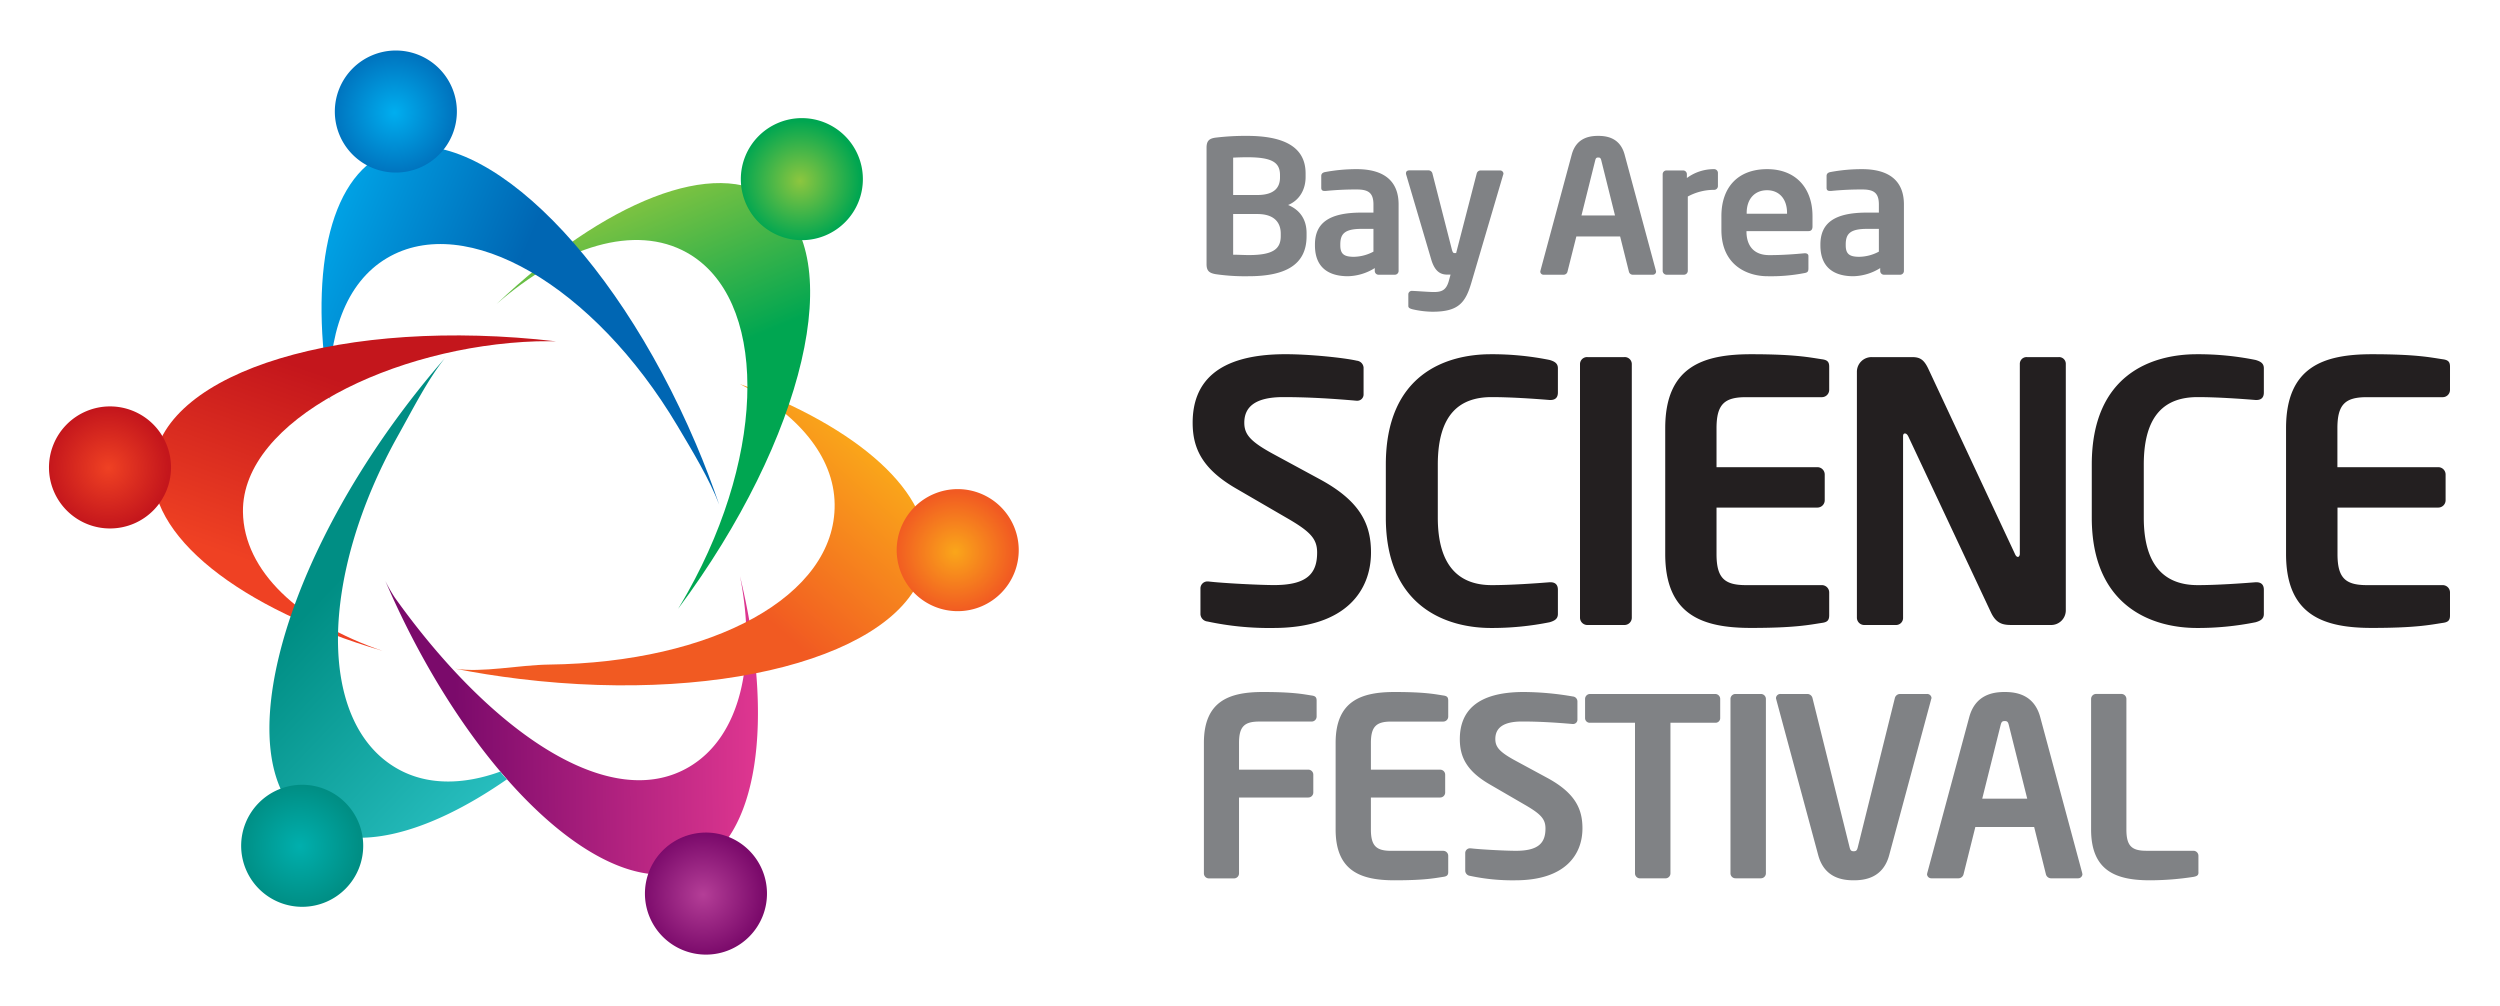 <svg xmlns="http://www.w3.org/2000/svg" xmlns:xlink="http://www.w3.org/1999/xlink" viewBox="0 0 1000 402.59"><defs><style>.cls-1{mask:url(#mask);filter:url(#luminosity-noclip-7);}.cls-10,.cls-12,.cls-2,.cls-4,.cls-6,.cls-8{mix-blend-mode:multiply;}.cls-2{fill:url(#linear-gradient);}.cls-3{mask:url(#mask-2);filter:url(#luminosity-noclip-12);}.cls-4{fill:url(#linear-gradient-2);}.cls-5{mask:url(#mask-3);filter:url(#luminosity-noclip-8);}.cls-6{fill:url(#linear-gradient-3);}.cls-7{mask:url(#mask-4);filter:url(#luminosity-noclip-9);}.cls-8{fill:url(#linear-gradient-4);}.cls-9{mask:url(#mask-5);filter:url(#luminosity-noclip-10);}.cls-10{fill:url(#linear-gradient-5);}.cls-11{mask:url(#mask-6);filter:url(#luminosity-noclip-11);}.cls-12{fill:url(#linear-gradient-6);}.cls-13{fill:#231f20;}.cls-14{fill:#808285;}.cls-15{fill:url(#linear-gradient-7);}.cls-16{fill:url(#radial-gradient);}.cls-17{fill:url(#linear-gradient-8);}.cls-18{fill:url(#radial-gradient-2);}.cls-19{fill:url(#linear-gradient-9);}.cls-20{fill:url(#radial-gradient-3);}.cls-21{fill:url(#New_Gradient_Swatch_5);}.cls-22{fill:url(#radial-gradient-4);}.cls-23{fill:url(#linear-gradient-10);}.cls-24{fill:url(#radial-gradient-5);}.cls-25{fill:url(#linear-gradient-11);}.cls-26{fill:url(#radial-gradient-6);}.cls-27{mask:url(#mask-7);}.cls-28{fill:url(#linear-gradient-12);}.cls-29{mask:url(#mask-8);}.cls-30{fill:url(#linear-gradient-13);}.cls-31{mask:url(#mask-9);}.cls-32{fill:url(#linear-gradient-14);}.cls-33{mask:url(#mask-10);}.cls-34{fill:url(#linear-gradient-15);}.cls-35{mask:url(#mask-11);}.cls-36{fill:url(#linear-gradient-16);}.cls-37{mask:url(#mask-12);}.cls-38{fill:url(#linear-gradient-17);}.cls-39{filter:url(#luminosity-noclip-6);}.cls-40{filter:url(#luminosity-noclip-5);}.cls-41{filter:url(#luminosity-noclip-4);}.cls-42{filter:url(#luminosity-noclip-3);}.cls-43{filter:url(#luminosity-noclip-2);}.cls-44{filter:url(#luminosity-noclip);}</style><filter id="luminosity-noclip" x="138.67" y="-8937.1" width="31.55" height="32766" filterUnits="userSpaceOnUse" color-interpolation-filters="sRGB"><feFlood flood-color="#fff" result="bg"/><feBlend in="SourceGraphic" in2="bg"/></filter><mask id="mask" x="138.67" y="-8937.1" width="31.55" height="32766" maskUnits="userSpaceOnUse"><g class="cls-44"/></mask><linearGradient id="linear-gradient" x1="-786.13" y1="384.59" x2="-755.64" y2="384.59" gradientTransform="matrix(0.71, 0.7, -0.7, 0.71, 973.71, 304.92)" gradientUnits="userSpaceOnUse"><stop offset="0" stop-color="#9e9e9e"/><stop offset="1"/></linearGradient><filter id="luminosity-noclip-2" x="302.75" y="-8937.1" width="31.55" height="32766" filterUnits="userSpaceOnUse" color-interpolation-filters="sRGB"><feFlood flood-color="#fff" result="bg"/><feBlend in="SourceGraphic" in2="bg"/></filter><mask id="mask-2" x="302.75" y="-8937.1" width="31.55" height="32766" maskUnits="userSpaceOnUse"><g class="cls-43"/></mask><linearGradient id="linear-gradient-2" x1="-651.13" y1="287.84" x2="-620.65" y2="287.84" xlink:href="#linear-gradient"/><filter id="luminosity-noclip-3" x="22.89" y="-8937.1" width="31.55" height="32766" filterUnits="userSpaceOnUse" color-interpolation-filters="sRGB"><feFlood flood-color="#fff" result="bg"/><feBlend in="SourceGraphic" in2="bg"/></filter><mask id="mask-3" x="22.89" y="-8937.1" width="31.55" height="32766" maskUnits="userSpaceOnUse"><g class="cls-42"/></mask><linearGradient id="linear-gradient-3" x1="-767.74" y1="568.36" x2="-737.25" y2="568.36" xlink:href="#linear-gradient"/><filter id="luminosity-noclip-4" x="98.02" y="-8937.1" width="31.55" height="32766" filterUnits="userSpaceOnUse" color-interpolation-filters="sRGB"><feFlood flood-color="#fff" result="bg"/><feBlend in="SourceGraphic" in2="bg"/></filter><mask id="mask-4" x="98.02" y="-8937.1" width="31.55" height="32766" maskUnits="userSpaceOnUse"><g class="cls-41"/></mask><linearGradient id="linear-gradient-4" x1="-608.36" y1="623.25" x2="-577.88" y2="623.25" xlink:href="#linear-gradient"/><filter id="luminosity-noclip-5" x="262.1" y="-8937.1" width="31.55" height="32766" filterUnits="userSpaceOnUse" color-interpolation-filters="sRGB"><feFlood flood-color="#fff" result="bg"/><feBlend in="SourceGraphic" in2="bg"/></filter><mask id="mask-5" x="262.1" y="-8937.1" width="31.55" height="32766" maskUnits="userSpaceOnUse"><g class="cls-40"/></mask><linearGradient id="linear-gradient-5" x1="-479.38" y1="520.4" x2="-448.89" y2="520.4" xlink:href="#linear-gradient"/><filter id="luminosity-noclip-6" x="363.58" y="-8937.1" width="31.55" height="32766" filterUnits="userSpaceOnUse" color-interpolation-filters="sRGB"><feFlood flood-color="#fff" result="bg"/><feBlend in="SourceGraphic" in2="bg"/></filter><mask id="mask-6" x="363.58" y="-8937.1" width="31.55" height="32766" maskUnits="userSpaceOnUse"><g class="cls-39"/></mask><linearGradient id="linear-gradient-6" x1="-501.77" y1="352.93" x2="-471.28" y2="352.93" xlink:href="#linear-gradient"/><linearGradient id="linear-gradient-7" x1="321.49" y1="289.5" x2="182.12" y2="291.48" gradientUnits="userSpaceOnUse"><stop offset="0" stop-color="#ee3d96"/><stop offset="1" stop-color="#7b0a6b"/></linearGradient><radialGradient id="radial-gradient" cx="310.24" cy="645.09" r="24.41" gradientTransform="matrix(0.92, -0.39, 0.39, 0.92, -255.75, -114.6)" gradientUnits="userSpaceOnUse"><stop offset="0" stop-color="#b43e97"/><stop offset="1" stop-color="#7b0a6b"/></radialGradient><linearGradient id="linear-gradient-8" x1="341.49" y1="175.41" x2="290.09" y2="233.73" gradientUnits="userSpaceOnUse"><stop offset="0" stop-color="#faa61a"/><stop offset="0.99" stop-color="#f15a22"/></linearGradient><radialGradient id="radial-gradient-2" cx="456.71" cy="558.13" r="24.41" gradientTransform="matrix(0.92, -0.39, 0.39, 0.92, -255.75, -114.6)" xlink:href="#linear-gradient-8"/><linearGradient id="linear-gradient-9" x1="245.85" y1="75.4" x2="275.51" y2="146.56" gradientUnits="userSpaceOnUse"><stop offset="0" stop-color="#8dc63f"/><stop offset="0.99" stop-color="#00a651"/></linearGradient><radialGradient id="radial-gradient-3" cx="457.47" cy="397.17" r="24.41" gradientTransform="matrix(0.92, -0.39, 0.39, 0.92, -255.75, -114.6)" xlink:href="#linear-gradient-9"/><linearGradient id="New_Gradient_Swatch_5" x1="113.65" y1="92.19" x2="199.31" y2="128.43" gradientUnits="userSpaceOnUse"><stop offset="0" stop-color="#00aeef"/><stop offset="0.99" stop-color="#0066b3"/></linearGradient><radialGradient id="radial-gradient-4" cx="318.64" cy="308.68" r="30.24" gradientTransform="matrix(0.92, -0.39, 0.39, 0.92, -255.75, -114.6)" xlink:href="#New_Gradient_Swatch_5"/><linearGradient id="linear-gradient-10" x1="117.3" y1="231.01" x2="143.98" y2="153.91" gradientUnits="userSpaceOnUse"><stop offset="0" stop-color="#ef4123"/><stop offset="0.99" stop-color="#c4161c"/></linearGradient><radialGradient id="radial-gradient-5" cx="157.68" cy="394.88" r="24.41" gradientTransform="matrix(0.92, -0.39, 0.39, 0.92, -255.75, -114.6)" xlink:href="#linear-gradient-10"/><linearGradient id="linear-gradient-11" x1="215.25" y1="297.6" x2="140.12" y2="226.43" gradientUnits="userSpaceOnUse"><stop offset="0" stop-color="#27bdbe"/><stop offset="1" stop-color="#008e84"/></linearGradient><radialGradient id="radial-gradient-6" cx="169.12" cy="564.23" r="24.41" gradientTransform="matrix(0.92, -0.39, 0.39, 0.92, -255.75, -114.6)" gradientUnits="userSpaceOnUse"><stop offset="0" stop-color="#00afad"/><stop offset="1" stop-color="#008e84"/></radialGradient><filter id="luminosity-noclip-7" x="138.67" y="22.68" width="31.55" height="31.58" filterUnits="userSpaceOnUse" color-interpolation-filters="sRGB"><feFlood flood-color="#fff" result="bg"/><feBlend in="SourceGraphic" in2="bg"/></filter><mask id="mask-7" x="138.67" y="22.68" width="31.55" height="31.58" maskUnits="userSpaceOnUse"><g class="cls-1"><path class="cls-2" d="M165.31,49.16C159,55.58,149,56,143,50.09s-5.75-15.89.56-22.31,16.3-6.84,22.3-.93S171.62,42.74,165.31,49.16Z"/></g></mask><linearGradient id="linear-gradient-12" x1="-786.13" y1="384.59" x2="-755.64" y2="384.59" gradientTransform="matrix(0.71, 0.7, -0.7, 0.71, 973.71, 304.92)" gradientUnits="userSpaceOnUse"><stop offset="0" stop-color="#fff"/><stop offset="1" stop-color="#fff"/></linearGradient><filter id="luminosity-noclip-8" x="22.89" y="166.58" width="31.55" height="31.58" filterUnits="userSpaceOnUse" color-interpolation-filters="sRGB"><feFlood flood-color="#fff" result="bg"/><feBlend in="SourceGraphic" in2="bg"/></filter><mask id="mask-8" x="22.89" y="166.58" width="31.55" height="31.58" maskUnits="userSpaceOnUse"><g class="cls-5"><path class="cls-6" d="M49.53,193.06c-6.31,6.42-16.29,6.84-22.29.93s-5.75-15.89.56-22.31,16.3-6.83,22.3-.93S55.85,186.65,49.53,193.06Z"/></g></mask><linearGradient id="linear-gradient-13" x1="-767.74" y1="568.36" x2="-737.25" y2="568.36" xlink:href="#linear-gradient-12"/><filter id="luminosity-noclip-9" x="98.02" y="317.48" width="31.55" height="31.58" filterUnits="userSpaceOnUse" color-interpolation-filters="sRGB"><feFlood flood-color="#fff" result="bg"/><feBlend in="SourceGraphic" in2="bg"/></filter><mask id="mask-9" x="98.02" y="317.48" width="31.55" height="31.58" maskUnits="userSpaceOnUse"><g class="cls-7"><path class="cls-8" d="M124.66,344c-6.32,6.41-16.3,6.83-22.3.93s-5.75-15.9.57-22.31,16.29-6.84,22.29-.94S131,337.55,124.66,344Z"/></g></mask><linearGradient id="linear-gradient-14" x1="-608.36" y1="623.25" x2="-577.88" y2="623.25" xlink:href="#linear-gradient-12"/><filter id="luminosity-noclip-10" x="262.1" y="334.62" width="31.55" height="31.58" filterUnits="userSpaceOnUse" color-interpolation-filters="sRGB"><feFlood flood-color="#fff" result="bg"/><feBlend in="SourceGraphic" in2="bg"/></filter><mask id="mask-10" x="262.1" y="334.62" width="31.55" height="31.58" maskUnits="userSpaceOnUse"><g class="cls-9"><path class="cls-10" d="M288.74,361.1c-6.32,6.42-16.3,6.83-22.3.93s-5.75-15.89.57-22.31,16.29-6.84,22.29-.94S295.05,354.68,288.74,361.1Z"/></g></mask><linearGradient id="linear-gradient-15" x1="-479.38" y1="520.4" x2="-448.89" y2="520.4" xlink:href="#linear-gradient-12"/><filter id="luminosity-noclip-11" x="363.58" y="199.53" width="31.55" height="31.58" filterUnits="userSpaceOnUse" color-interpolation-filters="sRGB"><feFlood flood-color="#fff" result="bg"/><feBlend in="SourceGraphic" in2="bg"/></filter><mask id="mask-11" x="363.58" y="199.53" width="31.55" height="31.58" maskUnits="userSpaceOnUse"><g class="cls-11"><path class="cls-12" d="M390.22,226c-6.31,6.42-16.3,6.84-22.3.94s-5.75-15.9.57-22.32,16.3-6.83,22.3-.93S396.54,219.6,390.22,226Z"/></g></mask><linearGradient id="linear-gradient-16" x1="-501.77" y1="352.93" x2="-471.28" y2="352.93" xlink:href="#linear-gradient-12"/><filter id="luminosity-noclip-12" x="302.75" y="48.38" width="31.55" height="31.58" filterUnits="userSpaceOnUse" color-interpolation-filters="sRGB"><feFlood flood-color="#fff" result="bg"/><feBlend in="SourceGraphic" in2="bg"/></filter><mask id="mask-12" x="302.75" y="48.38" width="31.55" height="31.58" maskUnits="userSpaceOnUse"><g class="cls-3"><path class="cls-4" d="M329.39,74.86c-6.32,6.42-16.3,6.83-22.3.93s-5.75-15.89.56-22.31,16.3-6.84,22.3-.93S335.7,68.44,329.39,74.86Z"/></g></mask><linearGradient id="linear-gradient-17" x1="-651.13" y1="287.84" x2="-620.65" y2="287.84" xlink:href="#linear-gradient-12"/></defs><g id="Layer_2" data-name="Layer 2"><path class="cls-13" d="M509.3,251.19A117.59,117.59,0,0,1,483,248.6a3.12,3.12,0,0,1-2.82-2.89V235.32a2.78,2.78,0,0,1,2.82-2.74h.29c6,.72,20.82,1.45,26.32,1.45,13.22,0,17.24-4.61,17.24-13,0-5.63-2.82-8.51-12.63-14.13l-19.62-11.4c-13.82-7.94-17.54-16.31-17.54-26.41,0-15.87,9.51-27.41,37.16-27.41,9.81,0,23.48,1.44,28.53,2.6a3,3,0,0,1,2.68,2.74v10.68a2.5,2.5,0,0,1-2.53,2.59h-.29c-9.82-.87-19.63-1.45-29.29-1.45-11,0-15.6,3.76-15.6,10.25,0,4.77,2.53,7.65,12.19,12.84l17.84,9.67c16.34,8.79,20.65,18,20.65,29.43C548.39,235.62,539,251.19,509.3,251.19Z"/><path class="cls-13" d="M619.88,248.89a116.23,116.23,0,0,1-23.48,2.3c-17.84,0-42.07-8.51-42.07-44.14V185.84c0-36.22,24.23-44.15,42.07-44.15a116.23,116.23,0,0,1,23.48,2.3c1.93.59,3.28,1.31,3.28,3.33V157c0,1.72-.75,3-3,3h-.3c-5.2-.43-15.3-1.16-23.18-1.16-12.49,0-21.56,6.5-21.56,27v21.21c0,20,9.07,27,21.56,27,7.88,0,18-.73,23.18-1.15h.3c2.23,0,3,1.29,3,3v9.67C623.16,247.58,621.81,248.31,619.88,248.89Z"/><path class="cls-13" d="M649.76,250H635a2.94,2.94,0,0,1-3-2.89V145.58a2.82,2.82,0,0,1,3-2.74h14.72a2.81,2.81,0,0,1,3,2.74V247.15A2.93,2.93,0,0,1,649.76,250Z"/><path class="cls-13" d="M728.68,249.17c-4.77.73-10.56,2-28.25,2-19.32,0-34.34-5.05-34.34-29.57V171.27c0-24.53,15-29.58,34.34-29.58,17.69,0,23.48,1.29,28.25,2,2.22.28,3,1,3,3V156a2.94,2.94,0,0,1-3,2.87H698.35c-8.62,0-11.74,2.9-11.74,12.42v15.58h40.28a2.94,2.94,0,0,1,3,2.88v10.39a2.94,2.94,0,0,1-3,2.89H686.61v18.61c0,9.52,3.12,12.41,11.74,12.41h30.33a2.94,2.94,0,0,1,3,2.88v9.23C731.65,248.16,730.9,248.89,728.68,249.17Z"/><path class="cls-13" d="M820.38,250h-15c-3.57,0-6.69,0-9.07-5.19l-33-70.26c-.45-.88-.89-1.16-1.34-1.16s-.74.28-.74,1.16v72.56A2.81,2.81,0,0,1,758.4,250H745.76a2.94,2.94,0,0,1-3-2.89V148.61a5.87,5.87,0,0,1,5.94-5.77h16.06c3.12,0,4.76.87,6.54,4.62L806,221.62c.3.72.74,1.15,1.19,1.15.29,0,.74-.43.74-1.3V145.58a2.69,2.69,0,0,1,2.83-2.74H823.5a2.68,2.68,0,0,1,2.82,2.74v98.69A5.87,5.87,0,0,1,820.38,250Z"/><path class="cls-13" d="M902.26,248.89a116.13,116.13,0,0,1-23.48,2.3c-17.83,0-42.07-8.51-42.07-44.14V185.84c0-36.22,24.24-44.15,42.07-44.15a116.13,116.13,0,0,1,23.48,2.3c1.94.59,3.28,1.31,3.28,3.33V157c0,1.72-.75,3-3,3h-.3c-5.19-.43-15.3-1.16-23.17-1.16-12.5,0-21.56,6.5-21.56,27v21.21c0,20,9.06,27,21.56,27,7.87,0,18-.73,23.17-1.15h.3c2.23,0,3,1.29,3,3v9.67C905.54,247.58,904.2,248.31,902.26,248.89Z"/><path class="cls-13" d="M977,249.17c-4.76.73-10.55,2-28.24,2-19.32,0-34.34-5.05-34.34-29.57V171.27c0-24.53,15-29.58,34.34-29.58,17.69,0,23.48,1.29,28.24,2,2.23.28,3,1,3,3V156a2.92,2.92,0,0,1-3,2.87H946.7c-8.61,0-11.74,2.9-11.74,12.42v15.58h40.28a2.94,2.94,0,0,1,3,2.88v10.39a2.94,2.94,0,0,1-3,2.89H935v18.61c0,9.52,3.13,12.41,11.74,12.41H977a2.93,2.93,0,0,1,3,2.88v9.23C980,248.16,979.26,248.89,977,249.17Z"/><path class="cls-14" d="M524.54,288.62H503.69c-5.93,0-8.08,2-8.08,8.53v10.71h27.71a2,2,0,0,1,2,2V317a2,2,0,0,1-2,2H495.61v30.36a2,2,0,0,1-2,2h-10a2,2,0,0,1-2.05-2V297.15c0-16.87,10.33-20.35,23.62-20.35,12.17,0,16.16.89,19.42,1.39,1.54.2,2.05.7,2.05,2.09v6.35A2,2,0,0,1,524.54,288.62Z"/><path class="cls-14" d="M577.29,350.74c-3.26.49-7.25,1.38-19.42,1.38-13.29,0-23.62-3.47-23.62-20.33V297.15c0-16.87,10.33-20.35,23.62-20.35,12.17,0,16.16.89,19.42,1.39,1.54.2,2,.7,2,2.09v6.35a2,2,0,0,1-2,2H556.44c-5.93,0-8.08,2-8.08,8.53v10.71h27.71a2,2,0,0,1,2,2V317a2,2,0,0,1-2,2H548.36v12.81c0,6.54,2.15,8.52,8.08,8.52h20.85a2,2,0,0,1,2,2v6.35C579.33,350,578.83,350.54,577.29,350.74Z"/><path class="cls-14" d="M606.12,352.12a80.8,80.8,0,0,1-18.1-1.78,2.16,2.16,0,0,1-1.93-2V341.2a1.91,1.91,0,0,1,1.93-1.88h.21c4.09.5,14.32,1,18.1,1,9.1,0,11.86-3.17,11.86-8.93,0-3.87-1.94-5.86-8.69-9.73L596,313.82c-9.5-5.46-12.07-11.22-12.07-18.17,0-10.91,6.55-18.85,25.57-18.85a118,118,0,0,1,19.63,1.79,2,2,0,0,1,1.84,1.88v7.35a1.72,1.72,0,0,1-1.74,1.78H629c-6.75-.59-13.5-1-20.15-1-7.56,0-10.72,2.57-10.72,7,0,3.28,1.73,5.27,8.37,8.84l12.27,6.64c11.25,6.06,14.21,12.41,14.21,20.25C633,341.4,626.57,352.12,606.12,352.12Z"/><path class="cls-14" d="M686.07,289.1H668.18v60.24a2,2,0,0,1-2,2H656a2,2,0,0,1-2-2V289.1H636.08a1.86,1.86,0,0,1-2.05-1.78v-7.84a2,2,0,0,1,2.05-1.89h50a2,2,0,0,1,2,1.89v7.84A1.86,1.86,0,0,1,686.07,289.1Z"/><path class="cls-14" d="M704.36,351.32H694.25a2,2,0,0,1-2.06-2V279.48a2,2,0,0,1,2.06-1.89h10.11a2,2,0,0,1,2,1.89v69.86A2,2,0,0,1,704.36,351.32Z"/><path class="cls-14" d="M772.45,279.78,755.69,342c-2.45,9.23-9.82,10.12-14.21,10.12s-11.76-.89-14.21-10.12L710.5,279.78c0-.2-.11-.3-.11-.5a1.73,1.73,0,0,1,1.85-1.69h10.83a2.14,2.14,0,0,1,1.94,1.69l14.83,59.64c.31,1.19.61,1.58,1.64,1.58s1.32-.39,1.63-1.58l14.82-59.64a2.15,2.15,0,0,1,2-1.69h10.84a1.73,1.73,0,0,1,1.84,1.69C772.56,279.48,772.45,279.58,772.45,279.78Z"/><path class="cls-14" d="M831.13,351.32H820.28a2.14,2.14,0,0,1-1.93-1.68l-4.69-18.85H790.14l-4.71,18.85a2.12,2.12,0,0,1-1.94,1.68H772.65a1.72,1.72,0,0,1-1.84-1.68,4.19,4.19,0,0,0,.11-.49l16.76-62.23c2.46-9.23,9.82-10.12,14.21-10.12s11.77.89,14.22,10.12l16.76,62.23a4.55,4.55,0,0,0,.1.49A1.72,1.72,0,0,1,831.13,351.32ZM803.52,290c-.29-1.19-.6-1.58-1.63-1.58s-1.32.39-1.63,1.58l-7.37,29.48h18Z"/><path class="cls-14" d="M877.44,350.74a115,115,0,0,1-17.38,1.38c-13.29,0-23.62-3.47-23.62-20.33V279.58a2,2,0,0,1,2-2h10.12a2,2,0,0,1,2,2v52.21c0,6.54,2.06,8.52,8,8.52h18.81a2,2,0,0,1,2,2v6.35C879.48,350,879,350.43,877.44,350.74Z"/><path class="cls-14" d="M499.46,110.49a81,81,0,0,1-13.18-.82c-2.51-.44-3.66-1.26-3.66-4V59.08c0-2.66,1-3.63,3.43-4a99.32,99.32,0,0,1,12.73-.73c13.79,0,23.46,3.84,23.46,15v1.48c0,4.88-2.36,9.25-7,11.17,4.65,1.92,7.39,5.7,7.39,11.24v1.26C522.62,106.27,513.63,110.49,499.46,110.49ZM512,70c0-5.18-3.43-7.1-13.18-7.1-1.83,0-4,.08-5.56.15V78h9.67C510,78,512,74.76,512,71Zm.3,23.45c0-4.07-2.21-7.84-9.37-7.84h-9.67v16.27c1.82,0,4.64.15,6.24.15,9.75,0,12.8-2.44,12.8-7.62Z"/><path class="cls-14" d="M557.91,109.89h-6.48a1.5,1.5,0,0,1-1.52-1.48v-1.18a21.1,21.1,0,0,1-10.74,3.26c-6.33,0-13.19-2.37-13.19-12.36v-.29c0-8.43,5.34-12.8,18.6-12.8h4.8V81.79c0-4.81-2.21-6-6.71-6a122.93,122.93,0,0,0-12.42.59h-.38c-.76,0-1.37-.22-1.37-1.26V70.4c0-.82.46-1.34,1.45-1.56a67.87,67.87,0,0,1,12.72-1.18c10.82,0,16.77,4.66,16.77,14.13v26.62A1.51,1.51,0,0,1,557.91,109.89Zm-8.53-18.34h-4.8c-6.94,0-8.46,2.15-8.46,6.29v.29c0,3.63,1.68,4.59,5.49,4.59a17.12,17.12,0,0,0,7.77-2.07Z"/><path class="cls-14" d="M601.27,69.88l-12.72,43.19c-2.37,8.07-5.19,11.62-15.55,11.62a36.89,36.89,0,0,1-8.07-1c-.84-.23-1.6-.52-1.6-1.26v-4.74a1.39,1.39,0,0,1,1.52-1.33H565c2.14.08,6.48.45,8.61.45,3.28,0,5-.89,6-4.74l.61-2.22H579.1c-2.21,0-5-.51-6.63-6.13l-10-33.88a1.34,1.34,0,0,1-.08-.52c0-.74.46-1.18,1.45-1.18h7.7A1.66,1.66,0,0,1,573,69.51l7.7,30.1c.3,1.26.61,1.63,1.06,1.63h.69l8.23-31.81a1.61,1.61,0,0,1,1.52-1.25H600a1.34,1.34,0,0,1,1.38,1.25A.9.9,0,0,1,601.27,69.88Z"/><path class="cls-14" d="M661.09,109.89H653a1.59,1.59,0,0,1-1.44-1.25l-3.51-14.06H630.54L627,108.64a1.59,1.59,0,0,1-1.45,1.25h-8.07a1.28,1.28,0,0,1-1.37-1.25c0-.08.07-.23.07-.37l12.5-46.38c1.83-6.88,7.31-7.54,10.59-7.54s8.76.66,10.59,7.54l12.5,46.38c0,.14.07.29.07.37A1.28,1.28,0,0,1,661.09,109.89ZM640.52,64.18c-.23-.89-.46-1.18-1.22-1.18s-1,.29-1.22,1.18l-5.49,22H646Z"/><path class="cls-14" d="M685.63,75.94a22,22,0,0,0-10.51,2.67v29.73a1.57,1.57,0,0,1-1.52,1.55h-7a1.57,1.57,0,0,1-1.53-1.55V69.66a1.51,1.51,0,0,1,1.53-1.48h6.63a1.5,1.5,0,0,1,1.52,1.48v1.55a18.07,18.07,0,0,1,10.89-3.55,1.51,1.51,0,0,1,1.53,1.48v5.32A1.51,1.51,0,0,1,685.63,75.94Z"/><path class="cls-14" d="M723.43,92.44H698.59v.22c0,4.29,1.83,9.39,9.15,9.39,5.56,0,10.81-.44,14-.74H722c.77,0,1.37.37,1.37,1.11v4.89c0,1.18-.22,1.7-1.6,1.92A69.52,69.52,0,0,1,707,110.49c-7.62,0-18.44-4-18.44-18.57V86.45c0-11.54,6.63-18.79,18.29-18.79S725,75.43,725,86.45v4.14C725,91.77,724.5,92.44,723.43,92.44Zm-8.61-7.25c0-5.77-3.28-9.1-8-9.1s-8.15,3.26-8.15,9.1v.3h16.15Z"/><path class="cls-14" d="M760.08,109.89h-6.47a1.51,1.51,0,0,1-1.53-1.48v-1.18a21.08,21.08,0,0,1-10.74,3.26c-6.32,0-13.18-2.37-13.18-12.36v-.29c0-8.43,5.33-12.8,18.59-12.8h4.8V81.79c0-4.81-2.21-6-6.7-6a122.61,122.61,0,0,0-12.42.59H732c-.76,0-1.37-.22-1.37-1.26V70.4c0-.82.46-1.34,1.45-1.56a67.9,67.9,0,0,1,12.73-1.18c10.82,0,16.76,4.66,16.76,14.13v26.62A1.51,1.51,0,0,1,760.08,109.89Zm-8.53-18.34h-4.8c-6.93,0-8.46,2.15-8.46,6.29v.29c0,3.63,1.68,4.59,5.49,4.59a17.12,17.12,0,0,0,7.77-2.07Z"/><path class="cls-15" d="M275.76,306.7c-31.65,18.83-79.25-13.6-117.81-67.63a63.72,63.72,0,0,1-3.83-6.71c33.72,78.17,88.46,129.57,122.73,115C303.48,336,310,288.11,296,230.48,302.81,265,296.16,294.57,275.76,306.7Z"/><path class="cls-16" d="M304.84,347.86a24.41,24.41,0,1,1-32-12.89A24.41,24.41,0,0,1,304.84,347.86Z"/><path class="cls-17" d="M333.86,201.66C334.34,238.48,285,265,219.6,265.83c-12,.15-26.71,3.36-37.6,1.64q12.5,2.47,25.7,4.08C293,281.94,365.85,260.19,370.38,223c3.14-25.73-27.19-52.11-74.41-69.38C319.07,165.45,333.61,182.52,333.86,201.66Z"/><path class="cls-18" d="M405.54,210.48a24.41,24.41,0,1,1-32-12.89A24.41,24.41,0,0,1,405.54,210.48Z"/><path class="cls-19" d="M274.76,101.05c32.14,18,32.29,78.82.35,135.85q-1.91,3.39-3.9,6.67c50.84-68.3,68-141.4,38.22-163.78-23.14-17.41-67.85.94-110.8,41.81C225.13,98.47,254.06,89.45,274.76,101.05Z"/><path class="cls-20" d="M343.2,62.09a24.41,24.41,0,1,1-32-12.9A24.41,24.41,0,0,1,343.2,62.09Z"/><path class="cls-21" d="M154.75,103.26C186.39,84.43,237.57,114.2,271,170.38c6.1,10.27,12.73,21.19,16.68,31.49-2.74-8-5.83-16.16-9.31-24.3C244.7,98.49,189.44,46.29,154.94,61c-23.85,10.15-31.54,49.61-22.89,99.13C130.78,134.18,138.3,113,154.75,103.26Z"/><path class="cls-22" d="M180.8,35.05a24.41,24.41,0,1,1-32-12.9A24.41,24.41,0,0,1,180.8,35.05Z"/><path class="cls-23" d="M97.18,204.75c-.48-36.83,60.52-66.36,117.46-68.22,2.6-.09,5.18,0,7.73,0C137.81,126.7,65.93,148.4,61.43,185.36c-3.5,28.74,34.73,58.29,91.61,75C119.75,249,97.48,228.47,97.18,204.75Z"/><path class="cls-24" d="M66.46,177.41a24.41,24.41,0,1,1-32-12.9A24.4,24.4,0,0,1,66.46,177.41Z"/><path class="cls-25" d="M200.12,308.64c-15,5.43-29.34,5.48-41-1.07-32.12-18-31.75-76.5.19-133.52,5.84-10.42,11.81-22.32,18.74-30.9q-8.37,9.57-16.38,20.21C110,232.05,92.42,306,122.38,328.55c17.68,13.29,48,5.7,80.44-16.86A14.34,14.34,0,0,1,200.12,308.64Z"/><path class="cls-26" d="M143.33,328.74a24.41,24.41,0,1,1-32-12.89A24.43,24.43,0,0,1,143.33,328.74Z"/><g class="cls-27"><path class="cls-28" d="M165.31,49.16C159,55.58,149,56,143,50.09s-5.75-15.89.56-22.31,16.3-6.84,22.3-.93S171.62,42.74,165.31,49.16Z"/></g><g class="cls-29"><path class="cls-30" d="M49.53,193.06c-6.31,6.42-16.29,6.84-22.29.93s-5.75-15.89.56-22.31,16.3-6.83,22.3-.93S55.85,186.65,49.53,193.06Z"/></g><g class="cls-31"><path class="cls-32" d="M124.66,344c-6.32,6.41-16.3,6.83-22.3.93s-5.75-15.9.57-22.31,16.29-6.84,22.29-.94S131,337.55,124.66,344Z"/></g><g class="cls-33"><path class="cls-34" d="M288.74,361.1c-6.32,6.42-16.3,6.83-22.3.93s-5.75-15.89.57-22.31,16.29-6.84,22.29-.94S295.05,354.68,288.74,361.1Z"/></g><g class="cls-35"><path class="cls-36" d="M390.22,226c-6.31,6.42-16.3,6.84-22.3.94s-5.75-15.9.57-22.32,16.3-6.83,22.3-.93S396.54,219.6,390.22,226Z"/></g><g class="cls-37"><path class="cls-38" d="M329.39,74.86c-6.32,6.42-16.3,6.83-22.3.93s-5.75-15.89.56-22.31,16.3-6.84,22.3-.93S335.7,68.44,329.39,74.86Z"/></g></g></svg>
